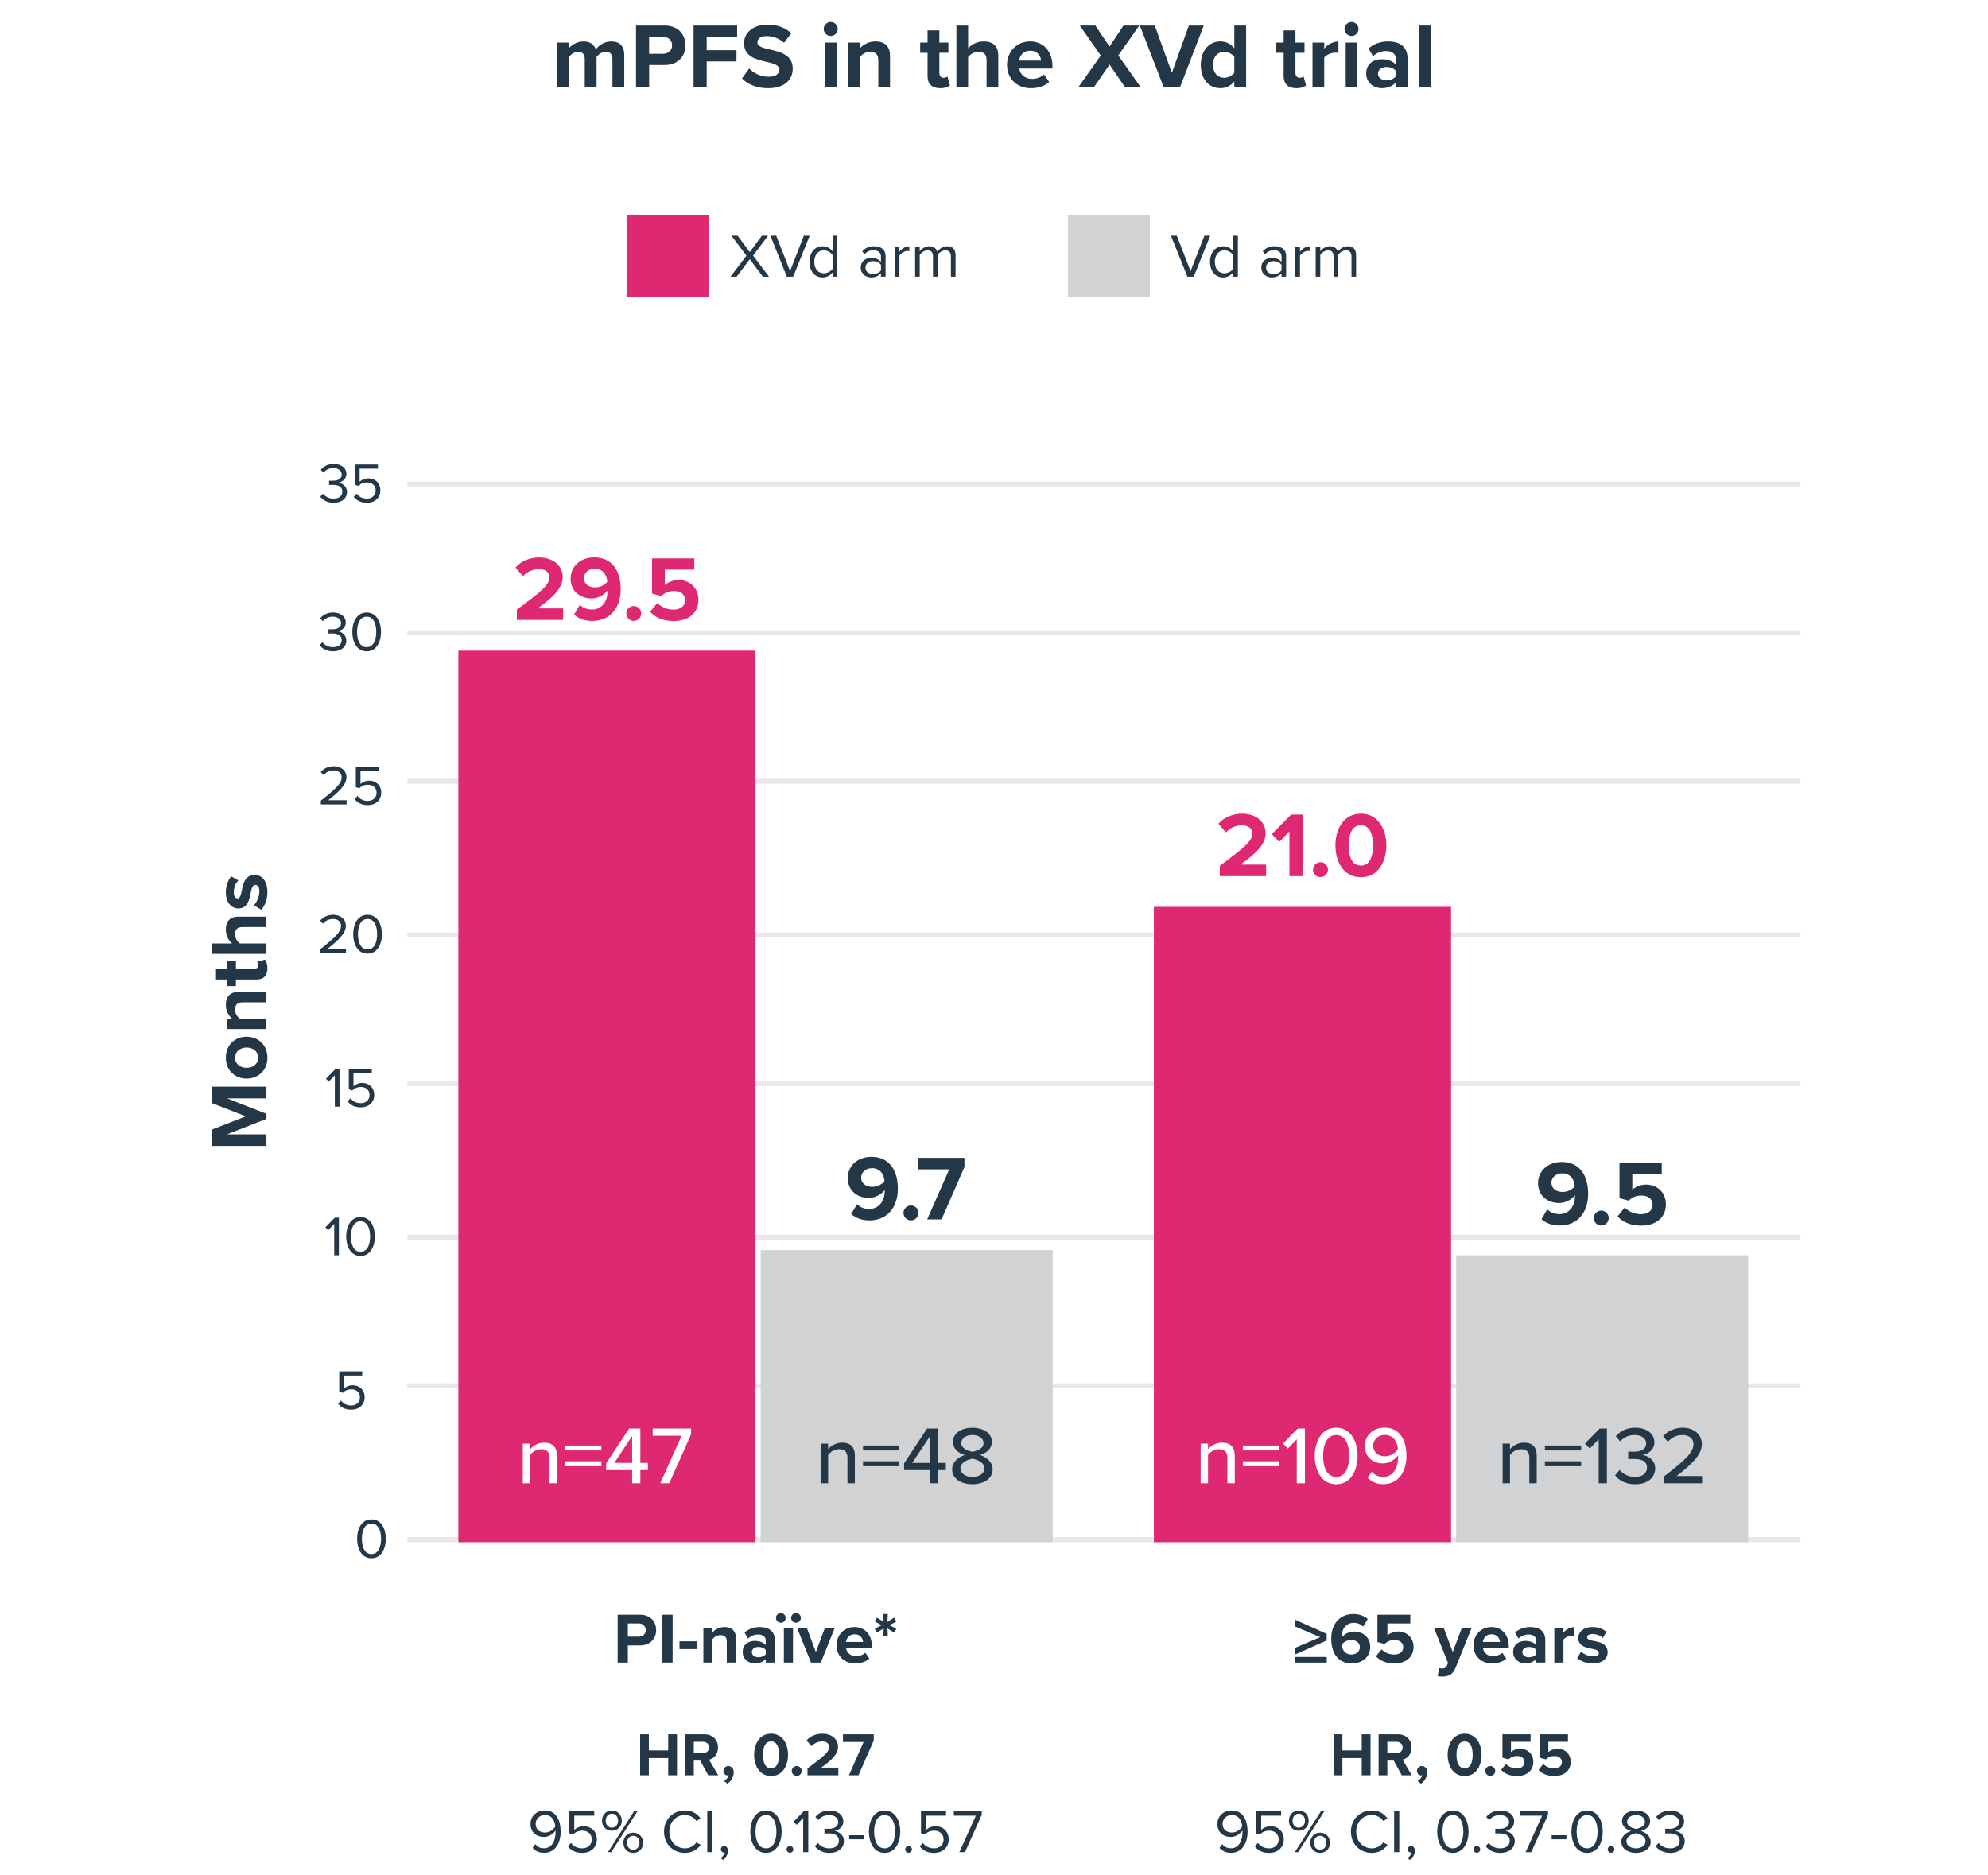 <?xml version="1.0" encoding="utf-8"?>
<!-- Generator: Adobe Illustrator 27.4.0, SVG Export Plug-In . SVG Version: 6.00 Build 0)  -->
<svg version="1.1" id="Layer_1" xmlns="http://www.w3.org/2000/svg" xmlns:xlink="http://www.w3.org/1999/xlink" x="0px" y="0px"
	 width="388px" height="366px" viewBox="0 0 388 366" style="enable-background:new 0 0 388 366;" xml:space="preserve">
<style type="text/css">
	.st0{fill:#FFFFFF;}
	.st1{opacity:0.498;fill:#D1D2D4;enable-background:new    ;}
	.st2{fill:#243746;}
	.st3{fill:#DE2871;}
	.st4{fill:#D1D2D4;}
</style>
<rect class="st0" width="388" height="366"/>
<rect x="79.511" y="300" class="st1" width="271.897" height="1"/>
<rect x="79.511" y="270" class="st1" width="271.897" height="1"/>
<rect x="79.511" y="241" class="st1" width="271.897" height="1"/>
<rect x="79.511" y="211" class="st1" width="271.897" height="1"/>
<rect x="79.511" y="182" class="st1" width="271.897" height="1"/>
<rect x="79.511" y="152" class="st1" width="271.897" height="1"/>
<rect x="79.511" y="123" class="st1" width="271.897" height="1"/>
<rect x="79.511" y="94" class="st1" width="271.897" height="1"/>
<path class="st2" d="M72.501,296.552c2.002,0,2.805,1.991,2.805,3.785c0,1.782-0.803,3.795-2.805,3.795
	c-2.014,0-2.806-2.013-2.806-3.795C69.695,298.543,70.487,296.552,72.501,296.552z M72.501,297.366
	c-1.397,0-1.871,1.507-1.871,2.971c0,1.463,0.474,2.981,1.871,2.981c1.396,0,1.87-1.519,1.87-2.981
	C74.371,298.873,73.897,297.366,72.501,297.366z"/>
<path class="st2" d="M62.494,186v-0.727c2.64-2.079,4.07-3.3,4.07-4.565c0-0.935-0.77-1.342-1.529-1.342
	c-0.88,0-1.562,0.374-1.991,0.924l-0.561-0.583c0.561-0.737,1.518-1.155,2.552-1.155c1.221,0,2.464,0.693,2.464,2.156
	c0,1.496-1.518,2.86-3.564,4.478h3.598V186H62.494z"/>
<path class="st2" d="M71.734,178.552c2.002,0,2.805,1.991,2.805,3.785c0,1.782-0.803,3.795-2.805,3.795
	c-2.014,0-2.806-2.013-2.806-3.795C68.929,180.543,69.721,178.552,71.734,178.552z M71.734,179.366
	c-1.397,0-1.871,1.507-1.871,2.971c0,1.463,0.473,2.981,1.871,2.981c1.397,0,1.87-1.519,1.87-2.981
	C73.604,180.873,73.131,179.366,71.734,179.366z"/>
<path class="st2" d="M65.35,216v-6.128l-1.177,1.243l-0.55-0.561l1.837-1.893h0.803V216H65.35z"/>
<path class="st2" d="M68.407,214.35c0.484,0.616,1.122,0.969,2.024,0.969c1.001,0,1.694-0.683,1.694-1.573
	c0-0.969-0.693-1.585-1.684-1.585c-0.649,0-1.199,0.209-1.694,0.693l-0.671-0.231v-3.96h4.489v0.813H68.99v2.553
	c0.352-0.352,0.979-0.66,1.716-0.66c1.221,0,2.333,0.836,2.333,2.344c0,1.496-1.133,2.42-2.607,2.42
	c-1.243,0-2.035-0.451-2.585-1.177L68.407,214.35z"/>
<path class="st2" d="M66.542,273.35c0.484,0.616,1.122,0.969,2.024,0.969c1.001,0,1.694-0.683,1.694-1.573
	c0-0.969-0.693-1.585-1.684-1.585c-0.649,0-1.199,0.209-1.694,0.693l-0.671-0.231v-3.96h4.489v0.813h-3.576v2.553
	c0.352-0.352,0.979-0.66,1.716-0.66c1.221,0,2.333,0.836,2.333,2.344c0,1.496-1.133,2.42-2.607,2.42
	c-1.243,0-2.035-0.451-2.585-1.177L66.542,273.35z"/>
<path class="st2" d="M65.228,245v-6.128l-1.177,1.243l-0.55-0.561l1.837-1.893h0.803V245H65.228z"/>
<path class="st2" d="M70.365,237.552c2.002,0,2.805,1.991,2.805,3.785c0,1.782-0.803,3.795-2.805,3.795
	c-2.014,0-2.806-2.013-2.806-3.795C67.559,239.543,68.351,237.552,70.365,237.552z M70.365,238.366
	c-1.397,0-1.871,1.507-1.871,2.971c0,1.463,0.473,2.981,1.871,2.981c1.397,0,1.87-1.519,1.87-2.981
	C72.235,239.873,71.762,238.366,70.365,238.366z"/>
<path class="st2" d="M62.615,157v-0.727c2.64-2.079,4.07-3.3,4.07-4.565c0-0.935-0.77-1.342-1.529-1.342
	c-0.88,0-1.562,0.374-1.991,0.924l-0.561-0.583c0.561-0.737,1.518-1.155,2.552-1.155c1.221,0,2.464,0.693,2.464,2.156
	c0,1.496-1.518,2.86-3.564,4.478h3.598V157H62.615z"/>
<path class="st2" d="M69.776,155.35c0.484,0.616,1.122,0.969,2.024,0.969c1.001,0,1.694-0.683,1.694-1.573
	c0-0.969-0.693-1.585-1.684-1.585c-0.649,0-1.199,0.209-1.694,0.693l-0.671-0.231v-3.96h4.489v0.813h-3.576v2.553
	c0.352-0.352,0.979-0.66,1.716-0.66c1.221,0,2.333,0.836,2.333,2.344c0,1.496-1.133,2.42-2.607,2.42
	c-1.243,0-2.035-0.451-2.585-1.177L69.776,155.35z"/>
<path class="st2" d="M62.928,125.35c0.429,0.572,1.177,0.969,2.046,0.969c1.067,0,1.716-0.528,1.716-1.376
	c0-0.913-0.748-1.298-1.826-1.298c-0.308,0-0.649,0-0.759,0.011v-0.836c0.121,0.011,0.462,0.011,0.759,0.011
	c0.924,0,1.705-0.362,1.705-1.21c0-0.814-0.748-1.254-1.639-1.254c-0.803,0-1.397,0.308-1.936,0.891l-0.506-0.571
	c0.528-0.639,1.375-1.134,2.508-1.134c1.408,0,2.486,0.715,2.486,1.958c0,1.057-0.891,1.585-1.584,1.706
	c0.671,0.055,1.694,0.627,1.694,1.804c0,1.222-0.979,2.112-2.597,2.112c-1.243,0-2.156-0.55-2.607-1.21L62.928,125.35z"/>
<path class="st2" d="M71.563,119.552c2.002,0,2.805,1.991,2.805,3.785c0,1.782-0.803,3.795-2.805,3.795
	c-2.014,0-2.806-2.013-2.806-3.795C68.758,121.543,69.55,119.552,71.563,119.552z M71.563,120.366c-1.397,0-1.871,1.507-1.871,2.971
	c0,1.463,0.473,2.981,1.871,2.981c1.397,0,1.87-1.519,1.87-2.981C73.434,121.873,72.96,120.366,71.563,120.366z"/>
<path class="st2" d="M63.05,96.35c0.429,0.572,1.177,0.969,2.046,0.969c1.067,0,1.716-0.528,1.716-1.376
	c0-0.913-0.748-1.298-1.826-1.298c-0.308,0-0.649,0-0.759,0.011v-0.836c0.121,0.011,0.462,0.011,0.759,0.011
	c0.924,0,1.705-0.362,1.705-1.21c0-0.814-0.748-1.254-1.639-1.254c-0.803,0-1.397,0.308-1.936,0.891l-0.506-0.571
	c0.528-0.639,1.375-1.134,2.508-1.134c1.408,0,2.486,0.715,2.486,1.958c0,1.057-0.891,1.585-1.584,1.706
	c0.671,0.055,1.694,0.627,1.694,1.804c0,1.222-0.979,2.112-2.597,2.112c-1.243,0-2.156-0.55-2.607-1.21L63.05,96.35z"/>
<path class="st2" d="M69.606,96.35c0.484,0.616,1.122,0.969,2.024,0.969c1.001,0,1.694-0.683,1.694-1.573
	c0-0.969-0.693-1.585-1.684-1.585c-0.649,0-1.199,0.209-1.694,0.693l-0.671-0.231v-3.96h4.489v0.813h-3.576v2.553
	c0.352-0.352,0.979-0.66,1.716-0.66c1.221,0,2.333,0.836,2.333,2.344c0,1.496-1.133,2.42-2.607,2.42
	c-1.243,0-2.035-0.451-2.585-1.177L69.606,96.35z"/>
<path class="st2" d="M130.416,346.5v-3.358h-3.778v3.358h-1.703v-8h1.703v3.143h3.778V338.5h1.715v8H130.416z"/>
<path class="st2" d="M138.228,346.5l-1.571-2.866h-1.247v2.866h-1.703v-8h3.742c1.667,0,2.687,1.092,2.687,2.579
	c0,1.415-0.888,2.171-1.751,2.375l1.799,3.046H138.228z M137.197,339.964h-1.787v2.206h1.787c0.684,0,1.199-0.432,1.199-1.103
	C138.396,340.396,137.88,339.964,137.197,339.964z"/>
<path class="st2" d="M141.314,347.604c0.384-0.204,0.828-0.695,0.923-1.115c-0.036,0.012-0.144,0.036-0.228,0.036
	c-0.456,0-0.816-0.36-0.816-0.876c0-0.527,0.432-0.959,0.936-0.959c0.564,0,1.08,0.443,1.08,1.223c0,0.899-0.504,1.703-1.235,2.231
	L141.314,347.604z"/>
<path class="st2" d="M150.493,338.381c2.279,0,3.311,2.062,3.311,4.125c0,2.063-1.032,4.138-3.311,4.138
	c-2.291,0-3.31-2.074-3.31-4.138C147.183,340.443,148.202,338.381,150.493,338.381z M150.493,339.892
	c-1.151,0-1.583,1.14-1.583,2.614c0,1.476,0.432,2.627,1.583,2.627c1.14,0,1.571-1.151,1.571-2.627
	C152.064,341.031,151.632,339.892,150.493,339.892z"/>
<path class="st2" d="M155.498,344.689c0.528,0,0.972,0.443,0.972,0.971c0,0.528-0.444,0.972-0.972,0.972s-0.972-0.443-0.972-0.972
	C154.526,345.133,154.97,344.689,155.498,344.689z"/>
<path class="st2" d="M157.598,346.5v-1.344c3.274-2.41,4.234-3.237,4.234-4.221c0-0.696-0.636-1.044-1.307-1.044
	c-0.899,0-1.595,0.359-2.135,0.924l-0.972-1.128c0.78-0.899,1.967-1.307,3.083-1.307c1.703,0,3.058,0.959,3.058,2.555
	c0,1.367-1.127,2.554-3.274,4.065h3.334v1.499H157.598z"/>
<path class="st2" d="M165.686,346.5l2.867-6.5h-4.03v-1.5h6.009v1.188l-2.974,6.812H165.686z"/>
<path class="st2" d="M104.462,359.929c0.408,0.479,0.887,0.815,1.715,0.815c1.619,0,2.255-1.619,2.255-3.13
	c0-0.108,0-0.216-0.012-0.324c-0.348,0.552-1.235,1.248-2.254,1.248c-1.439,0-2.626-0.852-2.626-2.555
	c0-1.38,1.055-2.615,2.794-2.615c2.243,0,3.094,1.955,3.094,4.138c0,2.159-1.008,4.126-3.25,4.126c-1.019,0-1.715-0.384-2.219-0.959
	L104.462,359.929z M106.381,354.256c-1.223,0-1.835,0.936-1.835,1.691c0,1.175,0.815,1.727,1.847,1.727
	c0.792,0,1.571-0.479,1.991-1.188C108.3,355.491,107.772,354.256,106.381,354.256z"/>
<path class="st2" d="M111.446,359.701c0.528,0.672,1.223,1.056,2.207,1.056c1.091,0,1.847-0.744,1.847-1.716
	c0-1.055-0.756-1.727-1.835-1.727c-0.708,0-1.307,0.228-1.847,0.756l-0.731-0.252V353.5h4.893v0.888h-3.897v2.782
	c0.384-0.384,1.067-0.719,1.871-0.719c1.332,0,2.543,0.911,2.543,2.555c0,1.631-1.235,2.638-2.843,2.638
	c-1.355,0-2.219-0.491-2.818-1.283L111.446,359.701z"/>
<path class="st2" d="M119.414,353.381c1.151,0,1.943,0.863,1.943,1.99c0,1.115-0.792,1.955-1.943,1.955
	c-1.139,0-1.919-0.84-1.919-1.955C117.495,354.244,118.274,353.381,119.414,353.381z M119.414,353.992
	c-0.708,0-1.199,0.588-1.199,1.379c0,0.756,0.492,1.355,1.199,1.355c0.72,0,1.224-0.6,1.224-1.355
	C120.637,354.58,120.133,353.992,119.414,353.992z M118.658,361.5l5.109-8h0.66l-5.122,8H118.658z M123.587,357.698
	c1.14,0,1.931,0.863,1.931,1.991c0,1.115-0.792,1.954-1.931,1.954c-1.139,0-1.919-0.839-1.919-1.954
	C121.668,358.562,122.448,357.698,123.587,357.698z M123.587,358.31c-0.72,0-1.211,0.588-1.211,1.38
	c0,0.755,0.492,1.354,1.211,1.354s1.224-0.6,1.224-1.354C124.811,358.897,124.307,358.31,123.587,358.31z"/>
<path class="st2" d="M129.603,357.506c0-2.458,1.811-4.138,4.078-4.138c1.451,0,2.435,0.684,3.07,1.583l-0.839,0.468
	c-0.456-0.671-1.284-1.163-2.231-1.163c-1.715,0-3.046,1.344-3.046,3.25c0,1.896,1.331,3.251,3.046,3.251
	c0.947,0,1.775-0.48,2.231-1.164l0.852,0.468c-0.672,0.912-1.631,1.583-3.083,1.583
	C131.414,361.644,129.603,359.965,129.603,357.506z"/>
<path class="st2" d="M138.038,361.5v-8h0.996v8H138.038z"/>
<path class="st2" d="M140.654,362.651c0.384-0.252,0.731-0.72,0.78-1.115c-0.024,0.012-0.108,0.023-0.168,0.023
	c-0.336,0-0.576-0.251-0.576-0.611c0-0.348,0.276-0.647,0.636-0.647c0.396,0,0.755,0.336,0.755,0.911
	c0,0.731-0.432,1.415-0.983,1.812L140.654,362.651z"/>
<path class="st2" d="M149.497,353.381c2.183,0,3.059,2.17,3.059,4.125c0,1.943-0.875,4.138-3.059,4.138
	c-2.195,0-3.058-2.194-3.058-4.138C146.438,355.551,147.302,353.381,149.497,353.381z M149.497,354.268
	c-1.523,0-2.039,1.644-2.039,3.238c0,1.596,0.516,3.251,2.039,3.251c1.523,0,2.039-1.655,2.039-3.251
	C151.536,355.911,151.02,354.268,149.497,354.268z"/>
<path class="st2" d="M154.178,360.301c0.36,0,0.66,0.3,0.66,0.659c0,0.36-0.3,0.66-0.66,0.66s-0.66-0.3-0.66-0.66
	C153.519,360.601,153.818,360.301,154.178,360.301z"/>
<path class="st2" d="M156.758,361.5v-6.681l-1.283,1.355l-0.6-0.611l2.003-2.063h0.875v8H156.758z"/>
<path class="st2" d="M159.626,359.701c0.468,0.623,1.283,1.056,2.23,1.056c1.164,0,1.871-0.576,1.871-1.5
	c0-0.995-0.815-1.415-1.991-1.415c-0.336,0-0.708,0-0.828,0.012v-0.911c0.132,0.012,0.504,0.012,0.828,0.012
	c1.007,0,1.859-0.396,1.859-1.319c0-0.887-0.815-1.367-1.787-1.367c-0.875,0-1.523,0.336-2.111,0.972l-0.552-0.623
	c0.576-0.696,1.5-1.235,2.735-1.235c1.535,0,2.71,0.779,2.71,2.135c0,1.151-0.972,1.727-1.727,1.858
	c0.731,0.061,1.847,0.684,1.847,1.967c0,1.332-1.067,2.303-2.83,2.303c-1.355,0-2.351-0.6-2.843-1.319L159.626,359.701z"/>
<path class="st2" d="M165.734,358.993v-0.791h2.878v0.791H165.734z"/>
<path class="st2" d="M172.645,353.381c2.183,0,3.059,2.17,3.059,4.125c0,1.943-0.876,4.138-3.059,4.138
	c-2.195,0-3.058-2.194-3.058-4.138C169.586,355.551,170.45,353.381,172.645,353.381z M172.645,354.268
	c-1.523,0-2.039,1.644-2.039,3.238c0,1.596,0.516,3.251,2.039,3.251c1.523,0,2.039-1.655,2.039-3.251
	C174.684,355.911,174.168,354.268,172.645,354.268z"/>
<path class="st2" d="M177.326,360.301c0.36,0,0.66,0.3,0.66,0.659c0,0.36-0.3,0.66-0.66,0.66s-0.66-0.3-0.66-0.66
	C176.666,360.601,176.966,360.301,177.326,360.301z"/>
<path class="st2" d="M180.11,359.701c0.528,0.672,1.223,1.056,2.207,1.056c1.092,0,1.847-0.744,1.847-1.716
	c0-1.055-0.755-1.727-1.835-1.727c-0.708,0-1.307,0.228-1.847,0.756l-0.731-0.252V353.5h4.893v0.888h-3.897v2.782
	c0.384-0.384,1.067-0.719,1.871-0.719c1.332,0,2.543,0.911,2.543,2.555c0,1.631-1.235,2.638-2.843,2.638
	c-1.355,0-2.219-0.491-2.818-1.283L180.11,359.701z"/>
<path class="st2" d="M187.238,361.5l3.226-7.112h-4.306V353.5h5.457v0.684l-3.274,7.316H187.238z"/>
<path class="st2" d="M120.551,324.5v-9.343h4.371c2.031,0,3.138,1.372,3.138,3.012c0,1.624-1.121,2.983-3.138,2.983h-2.381v3.348
	H120.551z M124.656,316.866h-2.115v2.577h2.115c0.784,0,1.373-0.504,1.373-1.289C126.028,317.384,125.44,316.866,124.656,316.866z"
	/>
<path class="st2" d="M129.287,324.5v-9.343h1.989v9.343H129.287z"/>
<path class="st2" d="M132.619,321.866v-1.513h3.362v1.513H132.619z"/>
<path class="st2" d="M141.847,324.5v-4.09c0-0.938-0.49-1.261-1.247-1.261c-0.7,0-1.247,0.392-1.541,0.798v4.553h-1.779v-6.766
	h1.779v0.883c0.434-0.519,1.26-1.051,2.367-1.051c1.485,0,2.199,0.84,2.199,2.157v4.776H141.847z"/>
<path class="st2" d="M149.449,324.5v-0.7c-0.462,0.546-1.261,0.868-2.144,0.868c-1.078,0-2.353-0.729-2.353-2.241
	c0-1.583,1.275-2.157,2.353-2.157c0.896,0,1.695,0.28,2.144,0.826v-0.938c0-0.686-0.588-1.134-1.485-1.134
	c-0.729,0-1.401,0.266-1.975,0.798l-0.672-1.19c0.826-0.729,1.891-1.064,2.956-1.064c1.541,0,2.956,0.616,2.956,2.563v4.37H149.449z
	 M149.449,322.035c-0.294-0.393-0.854-0.589-1.429-0.589c-0.701,0-1.275,0.378-1.275,1.022c0,0.631,0.574,0.995,1.275,0.995
	c0.574,0,1.134-0.196,1.429-0.589V322.035z"/>
<path class="st2" d="M151.448,315.773c0-0.519,0.42-0.938,0.952-0.938c0.519,0,0.938,0.42,0.938,0.938
	c0,0.532-0.42,0.952-0.938,0.952C151.868,316.726,151.448,316.306,151.448,315.773z M152.989,324.5v-6.766h1.779v6.766H152.989z
	 M154.404,315.773c0-0.519,0.434-0.938,0.953-0.938c0.518,0,0.952,0.42,0.952,0.938c0,0.532-0.434,0.952-0.952,0.952
	C154.838,316.726,154.404,316.306,154.404,315.773z"/>
<path class="st2" d="M158.282,324.5l-2.717-6.766h1.905l1.765,4.706l1.765-4.706h1.919l-2.718,6.766H158.282z"/>
<path class="st2" d="M166.78,317.566c2.017,0,3.39,1.513,3.39,3.726v0.393h-5.029c0.112,0.854,0.799,1.568,1.947,1.568
	c0.63,0,1.373-0.252,1.807-0.672l0.784,1.148c-0.687,0.631-1.737,0.938-2.788,0.938c-2.059,0-3.614-1.387-3.614-3.558
	C163.278,319.149,164.721,317.566,166.78,317.566z M165.113,320.479h3.334c-0.042-0.644-0.49-1.498-1.667-1.498
	C165.674,318.981,165.197,319.808,165.113,320.479z"/>
<path class="st2" d="M172.393,319.373l0.07-1.541l-1.303,0.827l-0.434-0.757l1.359-0.7l-1.359-0.7l0.434-0.771l1.303,0.826
	l-0.07-1.541h0.882l-0.07,1.541l1.289-0.826l0.448,0.771l-1.359,0.7l1.359,0.7l-0.448,0.757l-1.289-0.827l0.07,1.541H172.393z"/>
<rect id="Rectangle_2078" x="89.459" y="127" class="st3" width="58" height="174"/>
<path class="st3" d="M100.872,121v-2.017c4.916-3.619,6.356-4.861,6.356-6.338c0-1.044-0.954-1.566-1.962-1.566
	c-1.351,0-2.395,0.54-3.205,1.387l-1.458-1.692c1.17-1.351,2.953-1.963,4.627-1.963c2.557,0,4.591,1.44,4.591,3.835
	c0,2.053-1.692,3.835-4.916,6.104h5.005V121H100.872z"/>
<path class="st3" d="M113.166,118.047c0.648,0.595,1.332,0.919,2.395,0.919c1.927,0,3.007-1.639,3.007-3.457v-0.253
	c-0.576,0.811-1.782,1.549-3.097,1.549c-2.161,0-4.105-1.332-4.105-3.889c0-2.341,1.873-4.124,4.609-4.124
	c3.637,0,5.167,2.81,5.167,6.212c0,3.619-2.035,6.194-5.582,6.194c-1.458,0-2.683-0.486-3.529-1.242L113.166,118.047z
	 M116.083,111.007c-1.369,0-2.107,0.954-2.107,1.801c0,1.278,1.062,1.837,2.215,1.837c0.9,0,1.782-0.414,2.34-1.117
	C118.442,112.375,117.794,111.007,116.083,111.007z"/>
<path class="st3" d="M123.696,118.281c0.792,0,1.458,0.666,1.458,1.458c0,0.793-0.666,1.459-1.458,1.459s-1.458-0.666-1.458-1.459
	C122.238,118.947,122.904,118.281,123.696,118.281z"/>
<path class="st3" d="M128.286,117.688c0.828,0.846,1.945,1.296,3.205,1.296c1.422,0,2.232-0.811,2.232-1.801
	c0-1.098-0.792-1.836-2.161-1.836c-0.99,0-1.8,0.306-2.521,0.99l-1.783-0.486v-6.86h8.247v2.197h-5.744v3.007
	c0.63-0.559,1.603-0.99,2.701-0.99c2.035,0,3.853,1.44,3.853,3.871c0,2.538-1.908,4.141-4.807,4.141c-2.089,0-3.601-0.684-4.627-1.8
	L128.286,117.688z"/>
<path class="st0" d="M107.252,289.499v-4.946c0-1.28-0.656-1.696-1.649-1.696c-0.896,0-1.712,0.544-2.128,1.12v5.522h-1.441v-7.731
	h1.441v1.089c0.512-0.624,1.537-1.28,2.737-1.28c1.633,0,2.481,0.864,2.481,2.497v5.426H107.252z"/>
<path class="st0" d="M110.29,283.097v-0.961h7.075v0.961H110.29z M110.29,286.17v-0.961h7.075v0.961H110.29z"/>
<path class="st0" d="M123.379,289.499v-2.561h-5.074v-1.313l4.482-6.803h2.193v6.707h1.473v1.409h-1.473v2.561H123.379z
	 M123.379,280.279l-3.489,5.25h3.489V280.279z"/>
<path class="st0" d="M128.866,289.499l4.162-9.268h-5.634v-1.409h7.491v1.104l-4.258,9.572H128.866z"/>
<rect id="Rectangle_2079" x="148.459" y="244" class="st4" width="57" height="57"/>
<path class="st2" d="M167.263,235.047c0.648,0.595,1.332,0.919,2.395,0.919c1.927,0,3.007-1.639,3.007-3.457v-0.253
	c-0.576,0.811-1.782,1.549-3.097,1.549c-2.161,0-4.105-1.332-4.105-3.889c0-2.341,1.873-4.124,4.609-4.124
	c3.637,0,5.167,2.81,5.167,6.212c0,3.619-2.035,6.194-5.582,6.194c-1.458,0-2.683-0.486-3.529-1.242L167.263,235.047z
	 M170.18,228.007c-1.369,0-2.107,0.954-2.107,1.801c0,1.278,1.062,1.837,2.215,1.837c0.9,0,1.782-0.414,2.34-1.117
	C172.538,229.375,171.89,228.007,170.18,228.007z"/>
<path class="st2" d="M177.793,235.281c0.792,0,1.458,0.666,1.458,1.458c0,0.793-0.666,1.459-1.458,1.459s-1.458-0.666-1.458-1.459
	C176.334,235.947,177,235.281,177.793,235.281z"/>
<path class="st2" d="M180.961,238l4.303-9.759h-6.05v-2.251h9.021v1.783L183.769,238H180.961z"/>
<path class="st2" d="M165.4,289.499v-4.946c0-1.28-0.656-1.696-1.649-1.696c-0.896,0-1.712,0.544-2.128,1.12v5.522h-1.441v-7.731
	h1.441v1.089c0.512-0.624,1.537-1.28,2.737-1.28c1.633,0,2.481,0.864,2.481,2.497v5.426H165.4z"/>
<path class="st2" d="M168.437,283.097v-0.961h7.075v0.961H168.437z M168.437,286.17v-0.961h7.075v0.961H168.437z"/>
<path class="st2" d="M181.527,289.499v-2.561h-5.074v-1.313l4.482-6.803h2.193v6.707h1.473v1.409h-1.473v2.561H181.527z
	 M181.527,280.279l-3.489,5.25h3.489V280.279z"/>
<path class="st2" d="M188.294,283.993c-1.216-0.368-2.289-1.169-2.289-2.545c0-1.938,1.937-2.785,3.793-2.785
	c1.809,0,3.778,0.848,3.778,2.785c0,1.376-1.088,2.177-2.305,2.545c1.312,0.416,2.465,1.393,2.465,2.785
	c0,1.856-1.809,2.913-3.938,2.913c-2.161,0-3.969-1.041-3.969-2.913C185.829,285.386,186.982,284.409,188.294,283.993z
	 M189.799,284.713c-0.672,0.08-2.353,0.624-2.353,1.873c0,1.04,1.072,1.681,2.353,1.681c1.233,0,2.337-0.641,2.337-1.681
	C192.136,285.337,190.439,284.793,189.799,284.713z M189.799,280.087c-1.248,0-2.177,0.593-2.177,1.601
	c0,1.137,1.521,1.553,2.177,1.665c0.656-0.112,2.161-0.528,2.161-1.665C191.96,280.68,190.999,280.087,189.799,280.087z"/>
<path class="st2" d="M265.773,346.5v-3.358h-3.777v3.358h-1.703v-8h1.703v3.143h3.777V338.5h1.716v8H265.773z"/>
<path class="st2" d="M273.585,346.5l-1.571-2.866h-1.247v2.866h-1.703v-8h3.742c1.667,0,2.687,1.092,2.687,2.579
	c0,1.415-0.888,2.171-1.751,2.375l1.799,3.046H273.585z M272.554,339.964h-1.787v2.206h1.787c0.684,0,1.199-0.432,1.199-1.103
	C273.753,340.396,273.238,339.964,272.554,339.964z"/>
<path class="st2" d="M276.672,347.604c0.384-0.204,0.827-0.695,0.923-1.115c-0.035,0.012-0.144,0.036-0.228,0.036
	c-0.456,0-0.815-0.36-0.815-0.876c0-0.527,0.432-0.959,0.936-0.959c0.563,0,1.079,0.443,1.079,1.223
	c0,0.899-0.504,1.703-1.235,2.231L276.672,347.604z"/>
<path class="st2" d="M285.85,338.381c2.279,0,3.311,2.062,3.311,4.125c0,2.063-1.031,4.138-3.311,4.138
	c-2.29,0-3.31-2.074-3.31-4.138C282.54,340.443,283.56,338.381,285.85,338.381z M285.85,339.892c-1.151,0-1.583,1.14-1.583,2.614
	c0,1.476,0.432,2.627,1.583,2.627c1.14,0,1.571-1.151,1.571-2.627C287.421,341.031,286.99,339.892,285.85,339.892z"/>
<path class="st2" d="M290.856,344.689c0.527,0,0.972,0.443,0.972,0.971c0,0.528-0.444,0.972-0.972,0.972
	c-0.528,0-0.972-0.443-0.972-0.972C289.884,345.133,290.328,344.689,290.856,344.689z"/>
<path class="st2" d="M293.915,344.293c0.552,0.563,1.295,0.863,2.135,0.863c0.947,0,1.487-0.539,1.487-1.199
	c0-0.731-0.527-1.223-1.439-1.223c-0.659,0-1.199,0.203-1.679,0.659l-1.188-0.323v-4.57h5.493v1.464h-3.826v2.003
	c0.42-0.372,1.067-0.66,1.799-0.66c1.355,0,2.566,0.96,2.566,2.579c0,1.69-1.271,2.758-3.202,2.758
	c-1.391,0-2.398-0.455-3.082-1.199L293.915,344.293z"/>
<path class="st2" d="M301.211,344.293c0.552,0.563,1.295,0.863,2.135,0.863c0.947,0,1.487-0.539,1.487-1.199
	c0-0.731-0.527-1.223-1.439-1.223c-0.659,0-1.199,0.203-1.679,0.659l-1.188-0.323v-4.57h5.493v1.464h-3.826v2.003
	c0.42-0.372,1.067-0.66,1.799-0.66c1.355,0,2.566,0.96,2.566,2.579c0,1.69-1.271,2.758-3.202,2.758
	c-1.391,0-2.398-0.455-3.082-1.199L301.211,344.293z"/>
<path class="st2" d="M238.524,359.929c0.407,0.479,0.887,0.815,1.715,0.815c1.619,0,2.255-1.619,2.255-3.13
	c0-0.108,0-0.216-0.013-0.324c-0.348,0.552-1.234,1.248-2.254,1.248c-1.439,0-2.627-0.852-2.627-2.555
	c0-1.38,1.056-2.615,2.795-2.615c2.242,0,3.094,1.955,3.094,4.138c0,2.159-1.008,4.126-3.25,4.126c-1.02,0-1.715-0.384-2.219-0.959
	L238.524,359.929z M240.443,354.256c-1.224,0-1.835,0.936-1.835,1.691c0,1.175,0.815,1.727,1.847,1.727
	c0.792,0,1.571-0.479,1.991-1.188C242.362,355.491,241.833,354.256,240.443,354.256z"/>
<path class="st2" d="M245.507,359.701c0.528,0.672,1.224,1.056,2.207,1.056c1.091,0,1.847-0.744,1.847-1.716
	c0-1.055-0.756-1.727-1.835-1.727c-0.707,0-1.307,0.228-1.847,0.756l-0.731-0.252V353.5h4.893v0.888h-3.897v2.782
	c0.384-0.384,1.067-0.719,1.871-0.719c1.331,0,2.543,0.911,2.543,2.555c0,1.631-1.235,2.638-2.843,2.638
	c-1.355,0-2.219-0.491-2.818-1.283L245.507,359.701z"/>
<path class="st2" d="M253.475,353.381c1.151,0,1.943,0.863,1.943,1.99c0,1.115-0.792,1.955-1.943,1.955
	c-1.14,0-1.919-0.84-1.919-1.955C251.556,354.244,252.335,353.381,253.475,353.381z M253.475,353.992
	c-0.708,0-1.199,0.588-1.199,1.379c0,0.756,0.491,1.355,1.199,1.355c0.72,0,1.224-0.6,1.224-1.355
	C254.699,354.58,254.195,353.992,253.475,353.992z M252.719,361.5l5.109-8h0.66l-5.122,8H252.719z M257.649,357.698
	c1.14,0,1.931,0.863,1.931,1.991c0,1.115-0.791,1.954-1.931,1.954s-1.919-0.839-1.919-1.954
	C255.73,358.562,256.509,357.698,257.649,357.698z M257.649,358.31c-0.72,0-1.212,0.588-1.212,1.38c0,0.755,0.492,1.354,1.212,1.354
	s1.224-0.6,1.224-1.354C258.872,358.897,258.369,358.31,257.649,358.31z"/>
<path class="st2" d="M263.663,357.506c0-2.458,1.812-4.138,4.078-4.138c1.451,0,2.435,0.684,3.07,1.583l-0.84,0.468
	c-0.456-0.671-1.283-1.163-2.23-1.163c-1.716,0-3.047,1.344-3.047,3.25c0,1.896,1.331,3.251,3.047,3.251
	c0.947,0,1.774-0.48,2.23-1.164l0.852,0.468c-0.672,0.912-1.631,1.583-3.082,1.583C265.475,361.644,263.663,359.965,263.663,357.506
	z"/>
<path class="st2" d="M272.099,361.5v-8h0.996v8H272.099z"/>
<path class="st2" d="M274.715,362.651c0.384-0.252,0.731-0.72,0.78-1.115c-0.024,0.012-0.108,0.023-0.168,0.023
	c-0.336,0-0.576-0.251-0.576-0.611c0-0.348,0.276-0.647,0.636-0.647c0.396,0,0.756,0.336,0.756,0.911
	c0,0.731-0.432,1.415-0.983,1.812L274.715,362.651z"/>
<path class="st2" d="M283.558,353.381c2.183,0,3.059,2.17,3.059,4.125c0,1.943-0.876,4.138-3.059,4.138
	c-2.195,0-3.059-2.194-3.059-4.138C280.499,355.551,281.363,353.381,283.558,353.381z M283.558,354.268
	c-1.523,0-2.039,1.644-2.039,3.238c0,1.596,0.516,3.251,2.039,3.251s2.039-1.655,2.039-3.251
	C285.597,355.911,285.081,354.268,283.558,354.268z"/>
<path class="st2" d="M288.24,360.301c0.359,0,0.659,0.3,0.659,0.659c0,0.36-0.3,0.66-0.659,0.66c-0.36,0-0.66-0.3-0.66-0.66
	C287.579,360.601,287.879,360.301,288.24,360.301z"/>
<path class="st2" d="M290.555,359.701c0.468,0.623,1.283,1.056,2.23,1.056c1.164,0,1.871-0.576,1.871-1.5
	c0-0.995-0.815-1.415-1.99-1.415c-0.336,0-0.708,0-0.828,0.012v-0.911c0.132,0.012,0.504,0.012,0.828,0.012
	c1.007,0,1.858-0.396,1.858-1.319c0-0.887-0.815-1.367-1.787-1.367c-0.875,0-1.522,0.336-2.11,0.972l-0.552-0.623
	c0.575-0.696,1.499-1.235,2.734-1.235c1.535,0,2.711,0.779,2.711,2.135c0,1.151-0.972,1.727-1.728,1.858
	c0.731,0.061,1.847,0.684,1.847,1.967c0,1.332-1.067,2.303-2.83,2.303c-1.355,0-2.351-0.6-2.843-1.319L290.555,359.701z"/>
<path class="st2" d="M297.755,361.5l3.226-7.112h-4.306V353.5h5.457v0.684l-3.273,7.316H297.755z"/>
<path class="st2" d="M302.843,358.993v-0.791h2.879v0.791H302.843z"/>
<path class="st2" d="M309.753,353.381c2.183,0,3.059,2.17,3.059,4.125c0,1.943-0.876,4.138-3.059,4.138
	c-2.194,0-3.058-2.194-3.058-4.138C306.696,355.551,307.559,353.381,309.753,353.381z M309.753,354.268
	c-1.522,0-2.039,1.644-2.039,3.238c0,1.596,0.517,3.251,2.039,3.251c1.523,0,2.039-1.655,2.039-3.251
	C311.792,355.911,311.277,354.268,309.753,354.268z"/>
<path class="st2" d="M314.435,360.301c0.36,0,0.66,0.3,0.66,0.659c0,0.36-0.3,0.66-0.66,0.66c-0.359,0-0.659-0.3-0.659-0.66
	C313.776,360.601,314.076,360.301,314.435,360.301z"/>
<path class="st2" d="M318.346,357.374c-0.924-0.264-1.775-0.863-1.775-1.919c0-1.439,1.403-2.074,2.735-2.074
	c1.319,0,2.746,0.635,2.746,2.074c0,1.056-0.863,1.655-1.787,1.919c0.995,0.3,1.907,1.031,1.907,2.099
	c0,1.355-1.296,2.171-2.866,2.171c-1.584,0-2.867-0.803-2.867-2.171C316.439,358.405,317.351,357.674,318.346,357.374z
	 M319.306,357.818c-0.492,0.06-1.871,0.503-1.871,1.547c0,0.863,0.875,1.392,1.871,1.392c0.983,0,1.858-0.528,1.858-1.392
	C321.164,358.321,319.797,357.878,319.306,357.818z M319.306,354.268c-0.972,0-1.739,0.492-1.739,1.319
	c0,0.972,1.259,1.296,1.739,1.38c0.491-0.084,1.738-0.408,1.738-1.38C321.044,354.76,320.265,354.268,319.306,354.268z"/>
<path class="st2" d="M323.723,359.701c0.468,0.623,1.283,1.056,2.23,1.056c1.164,0,1.871-0.576,1.871-1.5
	c0-0.995-0.815-1.415-1.99-1.415c-0.336,0-0.708,0-0.828,0.012v-0.911c0.132,0.012,0.504,0.012,0.828,0.012
	c1.007,0,1.858-0.396,1.858-1.319c0-0.887-0.815-1.367-1.787-1.367c-0.875,0-1.522,0.336-2.11,0.972l-0.552-0.623
	c0.575-0.696,1.499-1.235,2.734-1.235c1.535,0,2.711,0.779,2.711,2.135c0,1.151-0.972,1.727-1.728,1.858
	c0.731,0.061,1.847,0.684,1.847,1.967c0,1.332-1.067,2.303-2.83,2.303c-1.355,0-2.351-0.6-2.843-1.319L323.723,359.701z"/>
<path class="st2" d="M252.681,322.959v-1.303l4.986-2.115l-4.986-2.115v-1.33l6.247,2.801v1.289L252.681,322.959z M252.681,324.5
	v-1.093h6.262v1.093H252.681z"/>
<path class="st2" d="M264.177,315.017c1.135,0,2.088,0.393,2.76,0.967l-0.896,1.499c-0.504-0.477-1.037-0.742-1.863-0.742
	c-1.414,0-2.34,1.218-2.34,2.703c0,0.07,0,0.14,0.015,0.196c0.435-0.631,1.372-1.19,2.396-1.19c1.681,0,3.18,1.022,3.18,3.011
	c0,1.821-1.443,3.208-3.572,3.208c-2.844,0-4.034-2.186-4.034-4.818C259.821,317.02,261.417,315.017,264.177,315.017z
	 M263.673,320.102c-0.701,0-1.373,0.351-1.821,0.896c0.084,0.896,0.589,1.934,1.905,1.934c1.078,0,1.652-0.729,1.652-1.388
	C265.41,320.536,264.583,320.102,263.673,320.102z"/>
<path class="st2" d="M269.635,321.923c0.645,0.658,1.513,1.009,2.493,1.009c1.107,0,1.737-0.631,1.737-1.401
	c0-0.854-0.616-1.429-1.681-1.429c-0.771,0-1.4,0.238-1.961,0.771l-1.387-0.378v-5.337h6.415v1.709h-4.468v2.339
	c0.49-0.435,1.246-0.771,2.101-0.771c1.583,0,2.997,1.121,2.997,3.012c0,1.976-1.484,3.222-3.74,3.222c-1.624,0-2.801-0.532-3.6-1.4
	L269.635,321.923z"/>
<path class="st2" d="M280.863,325.551c0.154,0.07,0.393,0.112,0.561,0.112c0.462,0,0.77-0.127,0.938-0.491l0.253-0.574l-2.745-6.863
	h1.904l1.766,4.706l1.765-4.706h1.919l-3.18,7.872c-0.504,1.274-1.4,1.611-2.563,1.639c-0.21,0-0.658-0.042-0.882-0.098
	L280.863,325.551z"/>
<path class="st2" d="M291.083,317.566c2.018,0,3.391,1.513,3.391,3.726v0.393h-5.029c0.112,0.854,0.799,1.568,1.947,1.568
	c0.631,0,1.373-0.252,1.807-0.672l0.785,1.148c-0.687,0.631-1.737,0.938-2.788,0.938c-2.06,0-3.614-1.387-3.614-3.558
	C287.581,319.149,289.025,317.566,291.083,317.566z M289.417,320.479h3.334c-0.043-0.644-0.49-1.498-1.668-1.498
	C289.978,318.981,289.501,319.808,289.417,320.479z"/>
<path class="st2" d="M299.821,324.5v-0.7c-0.462,0.546-1.261,0.868-2.144,0.868c-1.078,0-2.354-0.729-2.354-2.241
	c0-1.583,1.275-2.157,2.354-2.157c0.896,0,1.695,0.28,2.144,0.826v-0.938c0-0.686-0.589-1.134-1.485-1.134
	c-0.729,0-1.4,0.266-1.975,0.798l-0.672-1.19c0.826-0.729,1.891-1.064,2.955-1.064c1.541,0,2.955,0.616,2.955,2.563v4.37H299.821z
	 M299.821,322.035c-0.294-0.393-0.854-0.589-1.429-0.589c-0.701,0-1.275,0.378-1.275,1.022c0,0.631,0.574,0.995,1.275,0.995
	c0.574,0,1.135-0.196,1.429-0.589V322.035z"/>
<path class="st2" d="M303.361,324.5v-6.766h1.779v0.925c0.476-0.603,1.316-1.079,2.156-1.079v1.737
	c-0.126-0.028-0.294-0.042-0.49-0.042c-0.588,0-1.373,0.322-1.666,0.756v4.469H303.361z"/>
<path class="st2" d="M308.581,322.371c0.49,0.462,1.5,0.924,2.34,0.924c0.771,0,1.135-0.266,1.135-0.686
	c0-0.477-0.588-0.645-1.359-0.799c-1.162-0.225-2.661-0.504-2.661-2.115c0-1.135,0.995-2.129,2.774-2.129
	c1.148,0,2.059,0.392,2.717,0.925l-0.7,1.218c-0.406-0.434-1.177-0.784-2.003-0.784c-0.645,0-1.064,0.238-1.064,0.631
	c0,0.42,0.531,0.574,1.288,0.729c1.163,0.224,2.718,0.532,2.718,2.213c0,1.246-1.051,2.171-2.928,2.171
	c-1.177,0-2.312-0.393-3.025-1.051L308.581,322.371z"/>
<rect id="Rectangle_2080" x="284.204" y="245" class="st4" width="57" height="56"/>
<path class="st2" d="M301.985,236.047c0.648,0.595,1.332,0.919,2.395,0.919c1.927,0,3.007-1.639,3.007-3.457v-0.253
	c-0.576,0.811-1.782,1.549-3.097,1.549c-2.16,0-4.105-1.332-4.105-3.889c0-2.341,1.873-4.124,4.609-4.124
	c3.638,0,5.168,2.81,5.168,6.212c0,3.619-2.035,6.194-5.582,6.194c-1.458,0-2.683-0.486-3.528-1.242L301.985,236.047z
	 M304.902,229.007c-1.368,0-2.106,0.954-2.106,1.801c0,1.278,1.062,1.837,2.215,1.837c0.899,0,1.782-0.414,2.34-1.117
	C307.261,230.375,306.613,229.007,304.902,229.007z"/>
<path class="st2" d="M312.516,236.281c0.792,0,1.458,0.666,1.458,1.458c0,0.793-0.666,1.459-1.458,1.459
	c-0.793,0-1.459-0.666-1.459-1.459C311.057,236.947,311.723,236.281,312.516,236.281z"/>
<path class="st2" d="M317.105,235.688c0.828,0.846,1.944,1.296,3.205,1.296c1.422,0,2.232-0.811,2.232-1.801
	c0-1.098-0.792-1.836-2.161-1.836c-0.99,0-1.8,0.306-2.521,0.99l-1.782-0.486v-6.86h8.246v2.197h-5.743v3.007
	c0.63-0.559,1.603-0.99,2.7-0.99c2.035,0,3.854,1.44,3.854,3.871c0,2.538-1.908,4.141-4.808,4.141c-2.089,0-3.601-0.684-4.627-1.8
	L317.105,235.688z"/>
<path class="st2" d="M298.482,289.5v-4.946c0-1.28-0.656-1.696-1.648-1.696c-0.896,0-1.713,0.544-2.129,1.12v5.522h-1.44v-7.731
	h1.44v1.089c0.513-0.624,1.537-1.28,2.737-1.28c1.633,0,2.48,0.864,2.48,2.497v5.426H298.482z"/>
<path class="st2" d="M301.521,283.098v-0.961h7.074v0.961H301.521z M301.521,286.171v-0.961h7.074v0.961H301.521z"/>
<path class="st2" d="M312.018,289.5v-8.579l-1.729,1.809l-0.944-0.977l2.865-2.93h1.409V289.5H312.018z"/>
<path class="st2" d="M316.112,286.907c0.672,0.816,1.776,1.36,2.977,1.36c1.473,0,2.354-0.704,2.354-1.825
	c0-1.185-0.961-1.681-2.513-1.681c-0.433,0-0.993,0-1.153,0.017v-1.457c0.177,0.017,0.736,0.017,1.153,0.017
	c1.296,0,2.353-0.48,2.353-1.585c0-1.089-1.024-1.665-2.289-1.665c-1.12,0-2.001,0.433-2.785,1.232l-0.849-0.992
	c0.801-0.944,2.065-1.664,3.778-1.664c2.177,0,3.745,1.072,3.745,2.864c0,1.489-1.265,2.273-2.321,2.466
	c1.009,0.096,2.481,0.928,2.481,2.608c0,1.793-1.488,3.09-3.905,3.09c-1.857,0-3.233-0.784-3.922-1.745L316.112,286.907z"/>
<path class="st2" d="M324.672,289.5v-1.265c4.002-3.073,5.843-4.674,5.843-6.354c0-1.248-1.041-1.793-2.081-1.793
	c-1.265,0-2.241,0.528-2.897,1.312l-0.944-1.04c0.881-1.104,2.337-1.696,3.825-1.696c1.921,0,3.729,1.088,3.729,3.217
	c0,2.081-2,3.954-4.93,6.211h4.979v1.408H324.672z"/>
<rect id="Rectangle_2081" x="225.204" y="177" class="st3" width="58" height="124"/>
<path class="st3" d="M238.067,171v-2.017c4.916-3.619,6.356-4.861,6.356-6.338c0-1.044-0.954-1.566-1.963-1.566
	c-1.351,0-2.395,0.54-3.205,1.387l-1.458-1.692c1.17-1.351,2.953-1.963,4.627-1.963c2.557,0,4.592,1.44,4.592,3.835
	c0,2.053-1.692,3.835-4.916,6.104h5.006V171H238.067z"/>
<path class="st3" d="M251.658,171v-8.715l-1.98,2.035l-1.458-1.531l3.78-3.799h2.233V171H251.658z"/>
<path class="st3" d="M257.724,168.281c0.793,0,1.459,0.666,1.459,1.458c0,0.793-0.666,1.459-1.459,1.459
	c-0.792,0-1.458-0.666-1.458-1.459C256.266,168.947,256.932,168.281,257.724,168.281z"/>
<path class="st3" d="M265.608,158.811c3.422,0,4.97,3.097,4.97,6.193c0,3.098-1.548,6.212-4.97,6.212
	c-3.438,0-4.969-3.114-4.969-6.212C260.64,161.907,262.17,158.811,265.608,158.811z M265.608,161.079
	c-1.729,0-2.376,1.71-2.376,3.925s0.647,3.943,2.376,3.943c1.711,0,2.359-1.729,2.359-3.943S267.319,161.079,265.608,161.079z"/>
<path class="st0" d="M239.551,289.5v-4.946c0-1.28-0.656-1.696-1.648-1.696c-0.896,0-1.713,0.544-2.129,1.12v5.522h-1.44v-7.731
	h1.44v1.089c0.513-0.624,1.537-1.28,2.737-1.28c1.633,0,2.48,0.864,2.48,2.497v5.426H239.551z"/>
<path class="st0" d="M242.589,283.098v-0.961h7.074v0.961H242.589z M242.589,286.171v-0.961h7.074v0.961H242.589z"/>
<path class="st0" d="M253.086,289.5v-8.579l-1.729,1.809l-0.944-0.977l2.865-2.93h1.409V289.5H253.086z"/>
<path class="st0" d="M260.782,278.664c2.961,0,4.178,2.864,4.178,5.506c0,2.641-1.217,5.522-4.178,5.522
	c-2.962,0-4.178-2.882-4.178-5.522C256.604,281.528,257.82,278.664,260.782,278.664z M260.782,280.088
	c-1.889,0-2.545,2.001-2.545,4.082s0.656,4.098,2.545,4.098s2.545-2.017,2.545-4.098S262.671,280.088,260.782,280.088z"/>
<path class="st0" d="M267.725,287.243c0.545,0.608,1.185,1.009,2.241,1.009c2.049,0,2.913-1.953,2.913-3.842v-0.368
	c-0.496,0.72-1.648,1.584-2.945,1.584c-1.921,0-3.553-1.168-3.553-3.441c0-1.904,1.488-3.537,3.841-3.537
	c3.073,0,4.274,2.577,4.274,5.522c0,2.978-1.489,5.506-4.53,5.506c-1.345,0-2.321-0.496-3.009-1.232L267.725,287.243z
	 M270.302,280.072c-1.521,0-2.289,1.12-2.289,2.064c0,1.425,1.057,2.097,2.321,2.097c0.977,0,1.953-0.56,2.497-1.424
	C272.735,281.577,272.047,280.072,270.302,280.072z"/>
<path class="st2" d="M52,214.383h-7.684l7.684,3.01v0.992l-7.684,3.01H52v2.272H41.323v-3.185l6.659-2.594l-6.659-2.593v-3.201H52
	V214.383z"/>
<path class="st2" d="M48.126,210.531c-2.192,0-4.049-1.536-4.049-4.081c0-2.562,1.856-4.098,4.049-4.098
	c2.209,0,4.066,1.536,4.066,4.098C52.192,208.995,50.335,210.531,48.126,210.531z M48.126,204.465c-1.2,0-2.24,0.721-2.24,1.985
	s1.04,1.969,2.24,1.969c1.217,0,2.258-0.704,2.258-1.969S49.343,204.465,48.126,204.465z"/>
<path class="st2" d="M52,195.633h-4.674c-1.072,0-1.44,0.561-1.44,1.426c0,0.8,0.448,1.424,0.912,1.76H52v2.033h-7.731v-2.033h1.009
	c-0.593-0.496-1.2-1.44-1.2-2.705c0-1.696,0.96-2.513,2.465-2.513H52V195.633z"/>
<path class="st2" d="M50.079,191.188h-4.033v1.28h-1.777v-1.28h-2.112v-2.049h2.112v-1.568h1.777v1.568h3.489
	c0.48,0,0.849-0.256,0.849-0.705c0-0.304-0.112-0.592-0.225-0.704l1.537-0.433c0.271,0.305,0.496,0.85,0.496,1.697
	C52.192,190.419,51.456,191.188,50.079,191.188z"/>
<path class="st2" d="M52,180.945h-4.706c-1.072,0-1.408,0.561-1.408,1.441c0,0.784,0.448,1.408,0.912,1.76H52v2.033H41.323v-2.033
	h3.954c-0.593-0.496-1.2-1.457-1.2-2.721c0-1.697,0.928-2.513,2.433-2.513H52V180.945z"/>
<path class="st2" d="M49.567,176.692c0.528-0.561,1.056-1.713,1.056-2.673c0-0.88-0.304-1.296-0.784-1.296
	c-0.544,0-0.736,0.672-0.912,1.553c-0.256,1.329-0.576,3.041-2.417,3.041c-1.297,0-2.433-1.136-2.433-3.169
	c0-1.312,0.448-2.353,1.056-3.105l1.393,0.8c-0.496,0.464-0.896,1.345-0.896,2.289c0,0.736,0.271,1.216,0.72,1.216
	c0.48,0,0.656-0.608,0.832-1.473c0.257-1.329,0.608-3.105,2.529-3.105c1.425,0,2.481,1.2,2.481,3.345
	c0,1.344-0.448,2.641-1.201,3.458L49.567,176.692z"/>
<path class="st2" d="M231.747,53.999l-3.215-8h1.14l2.698,6.908l2.699-6.908h1.139l-3.226,8H231.747z"/>
<path class="st2" d="M240.697,53.999v-0.863c-0.432,0.588-1.139,1.007-1.955,1.007c-1.511,0-2.578-1.151-2.578-3.034
	c0-1.847,1.056-3.046,2.578-3.046c0.78,0,1.487,0.384,1.955,1.02v-3.083h0.899v8H240.697z M240.697,49.802
	c-0.323-0.504-1.02-0.936-1.738-0.936c-1.164,0-1.859,0.959-1.859,2.242s0.695,2.231,1.859,2.231c0.719,0,1.415-0.408,1.738-0.912
	V49.802z"/>
<path class="st2" d="M250.118,53.999V53.34c-0.479,0.527-1.14,0.803-1.919,0.803c-0.983,0-2.027-0.659-2.027-1.919
	c0-1.295,1.044-1.906,2.027-1.906c0.791,0,1.451,0.252,1.919,0.791v-1.043c0-0.78-0.624-1.224-1.464-1.224
	c-0.695,0-1.259,0.252-1.774,0.804l-0.42-0.624c0.624-0.647,1.367-0.959,2.314-0.959c1.224,0,2.243,0.552,2.243,1.955v3.981H250.118
	z M250.118,51.685c-0.348-0.48-0.96-0.72-1.596-0.72c-0.839,0-1.427,0.527-1.427,1.271c0,0.731,0.588,1.259,1.427,1.259
	c0.636,0,1.248-0.239,1.596-0.72V51.685z"/>
<path class="st2" d="M252.819,53.999v-5.793h0.899v0.936c0.468-0.611,1.14-1.056,1.932-1.056v0.924
	c-0.108-0.024-0.216-0.036-0.36-0.036c-0.552,0-1.307,0.456-1.571,0.924v4.102H252.819z"/>
<path class="st2" d="M263.771,53.999v-3.934c0-0.731-0.323-1.199-1.067-1.199c-0.6,0-1.235,0.432-1.535,0.887v4.246h-0.899v-3.934
	c0-0.731-0.312-1.199-1.067-1.199c-0.588,0-1.211,0.432-1.523,0.899v4.233h-0.899v-5.793h0.899v0.84
	c0.24-0.372,1.02-0.983,1.871-0.983c0.888,0,1.392,0.479,1.56,1.079c0.323-0.527,1.104-1.079,1.942-1.079
	c1.056,0,1.619,0.588,1.619,1.751v4.186H263.771z"/>
<rect id="Rectangle_2243" x="208.424" y="41.999" class="st4" width="16" height="16"/>
<path class="st2" d="M148.889,53.999l-2.555-3.406l-2.554,3.406h-1.211l3.118-4.102l-2.938-3.898h1.211l2.375,3.203l2.363-3.203
	h1.211l-2.926,3.887l3.106,4.113H148.889z"/>
<path class="st2" d="M153.57,53.999l-3.214-8h1.14l2.698,6.908l2.699-6.908h1.139l-3.226,8H153.57z"/>
<path class="st2" d="M162.521,53.999v-0.863c-0.432,0.588-1.139,1.007-1.955,1.007c-1.511,0-2.579-1.151-2.579-3.034
	c0-1.847,1.056-3.046,2.579-3.046c0.78,0,1.487,0.384,1.955,1.02v-3.083h0.899v8H162.521z M162.521,49.802
	c-0.324-0.504-1.02-0.936-1.739-0.936c-1.164,0-1.859,0.959-1.859,2.242s0.696,2.231,1.859,2.231c0.719,0,1.415-0.408,1.739-0.912
	V49.802z"/>
<path class="st2" d="M171.941,53.999V53.34c-0.479,0.527-1.139,0.803-1.919,0.803c-0.983,0-2.027-0.659-2.027-1.919
	c0-1.295,1.043-1.906,2.027-1.906c0.792,0,1.451,0.252,1.919,0.791v-1.043c0-0.78-0.624-1.224-1.463-1.224
	c-0.695,0-1.259,0.252-1.775,0.804l-0.419-0.624c0.624-0.647,1.367-0.959,2.314-0.959c1.223,0,2.243,0.552,2.243,1.955v3.981
	H171.941z M171.941,51.685c-0.348-0.48-0.959-0.72-1.595-0.72c-0.839,0-1.427,0.527-1.427,1.271c0,0.731,0.588,1.259,1.427,1.259
	c0.636,0,1.248-0.239,1.595-0.72V51.685z"/>
<path class="st2" d="M174.644,53.999v-5.793h0.899v0.936c0.468-0.611,1.14-1.056,1.931-1.056v0.924
	c-0.108-0.024-0.216-0.036-0.36-0.036c-0.552,0-1.307,0.456-1.571,0.924v4.102H174.644z"/>
<path class="st2" d="M185.595,53.999v-3.934c0-0.731-0.324-1.199-1.067-1.199c-0.6,0-1.235,0.432-1.535,0.887v4.246h-0.899v-3.934
	c0-0.731-0.312-1.199-1.067-1.199c-0.588,0-1.211,0.432-1.523,0.899v4.233h-0.899v-5.793h0.899v0.84
	c0.24-0.372,1.02-0.983,1.871-0.983c0.888,0,1.391,0.479,1.559,1.079c0.324-0.527,1.104-1.079,1.943-1.079
	c1.056,0,1.619,0.588,1.619,1.751v4.186H185.595z"/>
<rect id="Rectangle_2241" x="122.424" y="41.999" class="st3" width="16" height="16"/>
<path class="st2" d="M119.53,16.999v-5.491c0-0.811-0.36-1.387-1.296-1.387c-0.81,0-1.477,0.54-1.8,1.008v5.87h-2.305v-5.491
	c0-0.811-0.36-1.387-1.296-1.387c-0.792,0-1.458,0.54-1.801,1.026v5.852h-2.287V8.303h2.287v1.134
	c0.36-0.521,1.513-1.351,2.845-1.351c1.279,0,2.089,0.595,2.413,1.585c0.504-0.792,1.656-1.585,2.989-1.585
	c1.603,0,2.557,0.847,2.557,2.629v6.284H119.53z"/>
<path class="st2" d="M124.135,16.999V4.989h5.618c2.611,0,4.033,1.765,4.033,3.871c0,2.089-1.44,3.835-4.033,3.835h-3.061v4.304
	H124.135z M129.41,7.187h-2.719v3.312h2.719c1.008,0,1.765-0.648,1.765-1.656C131.175,7.853,130.418,7.187,129.41,7.187z"/>
<path class="st2" d="M135.367,16.999V4.989h8.499v2.197h-5.942v2.61h5.816v2.196h-5.816v5.006H135.367z"/>
<path class="st2" d="M146.221,13.362c0.846,0.882,2.161,1.62,3.817,1.62c1.405,0,2.089-0.666,2.089-1.351
	c0-0.9-1.044-1.206-2.431-1.53c-1.963-0.45-4.483-0.99-4.483-3.673c0-1.999,1.729-3.619,4.555-3.619
	c1.909,0,3.493,0.576,4.682,1.674l-1.423,1.873c-0.972-0.9-2.269-1.314-3.439-1.314c-1.152,0-1.764,0.504-1.764,1.225
	c0,0.811,1.008,1.062,2.395,1.387c1.98,0.449,4.501,1.044,4.501,3.709c0,2.196-1.566,3.853-4.808,3.853
	c-2.305,0-3.961-0.774-5.095-1.908L146.221,13.362z"/>
<path class="st2" d="M160.764,5.655c0-0.756,0.63-1.368,1.368-1.368c0.756,0,1.369,0.612,1.369,1.368
	c0,0.757-0.612,1.369-1.369,1.369C161.394,7.024,160.764,6.412,160.764,5.655z M160.998,16.999V8.303h2.287v8.696H160.998z"/>
<path class="st2" d="M171.421,16.999v-5.258c0-1.206-0.63-1.62-1.602-1.62c-0.9,0-1.603,0.504-1.981,1.026v5.852h-2.287V8.303h2.287
	v1.134c0.558-0.666,1.621-1.351,3.043-1.351c1.909,0,2.827,1.081,2.827,2.773v6.14H171.421z"/>
<path class="st2" d="M181.032,14.839v-4.538h-1.44V8.303h1.44V5.926h2.305v2.377h1.765v1.998h-1.765v3.926
	c0,0.54,0.288,0.954,0.792,0.954c0.342,0,0.666-0.126,0.792-0.252l0.486,1.729c-0.342,0.306-0.955,0.558-1.909,0.558
	C181.896,17.215,181.032,16.387,181.032,14.839z"/>
<path class="st2" d="M192.553,16.999v-5.294c0-1.206-0.63-1.584-1.621-1.584c-0.882,0-1.584,0.504-1.98,1.026v5.852h-2.287V4.989
	h2.287v4.447c0.558-0.666,1.639-1.351,3.061-1.351c1.909,0,2.827,1.045,2.827,2.737v6.176H192.553z"/>
<path class="st2" d="M201.049,8.086c2.593,0,4.357,1.945,4.357,4.79v0.504h-6.465c0.145,1.099,1.026,2.017,2.503,2.017
	c0.811,0,1.765-0.324,2.323-0.864l1.008,1.477c-0.882,0.811-2.232,1.206-3.583,1.206c-2.646,0-4.646-1.782-4.646-4.573
	C196.547,10.121,198.401,8.086,201.049,8.086z M198.906,11.831h4.285c-0.055-0.828-0.631-1.926-2.143-1.926
	C199.626,9.905,199.014,10.967,198.906,11.831z"/>
<path class="st2" d="M219.554,16.999l-3.007-4.394l-3.025,4.394h-3.043l4.357-6.158l-4.087-5.852h3.043l2.755,4.105l2.719-4.105
	h3.079l-4.088,5.834l4.357,6.176H219.554z"/>
<path class="st2" d="M227.112,16.999l-4.646-12.01h2.917l3.331,9.237l3.312-9.237h2.917l-4.627,12.01H227.112z"/>
<path class="st2" d="M240.901,16.999V15.9c-0.685,0.847-1.639,1.314-2.684,1.314c-2.196,0-3.853-1.656-3.853-4.555
	c0-2.846,1.639-4.574,3.853-4.574c1.026,0,1.999,0.45,2.684,1.333v-4.43h2.305v12.01H240.901z M240.901,11.111
	c-0.396-0.576-1.207-0.99-1.981-0.99c-1.296,0-2.196,1.026-2.196,2.539c0,1.494,0.9,2.521,2.196,2.521
	c0.774,0,1.585-0.414,1.981-0.99V11.111z"/>
<path class="st2" d="M250.529,14.839v-4.538h-1.44V8.303h1.44V5.926h2.305v2.377h1.765v1.998h-1.765v3.926
	c0,0.54,0.288,0.954,0.792,0.954c0.342,0,0.666-0.126,0.792-0.252l0.486,1.729c-0.342,0.306-0.954,0.558-1.908,0.558
	C251.394,17.215,250.529,16.387,250.529,14.839z"/>
<path class="st2" d="M256.163,16.999V8.303h2.286v1.188c0.612-0.774,1.693-1.387,2.773-1.387v2.232
	c-0.162-0.036-0.378-0.054-0.631-0.054c-0.756,0-1.764,0.414-2.143,0.972v5.744H256.163z"/>
<path class="st2" d="M262.408,5.655c0-0.756,0.63-1.368,1.368-1.368c0.757,0,1.369,0.612,1.369,1.368
	c0,0.757-0.612,1.369-1.369,1.369C263.038,7.024,262.408,6.412,262.408,5.655z M262.643,16.999V8.303h2.286v8.696H262.643z"/>
<path class="st2" d="M272.418,16.999v-0.9c-0.594,0.702-1.62,1.116-2.755,1.116c-1.386,0-3.024-0.937-3.024-2.881
	c0-2.034,1.639-2.772,3.024-2.772c1.152,0,2.179,0.36,2.755,1.062v-1.207c0-0.882-0.756-1.458-1.908-1.458
	c-0.937,0-1.801,0.342-2.539,1.026l-0.864-1.53c1.062-0.937,2.431-1.369,3.799-1.369c1.981,0,3.8,0.793,3.8,3.296v5.617H272.418z
	 M272.418,13.83c-0.378-0.504-1.098-0.756-1.836-0.756c-0.9,0-1.639,0.485-1.639,1.314c0,0.81,0.738,1.278,1.639,1.278
	c0.738,0,1.458-0.252,1.836-0.757V13.83z"/>
<path class="st2" d="M276.971,16.999V4.989h2.286v12.01H276.971z"/>
</svg>
